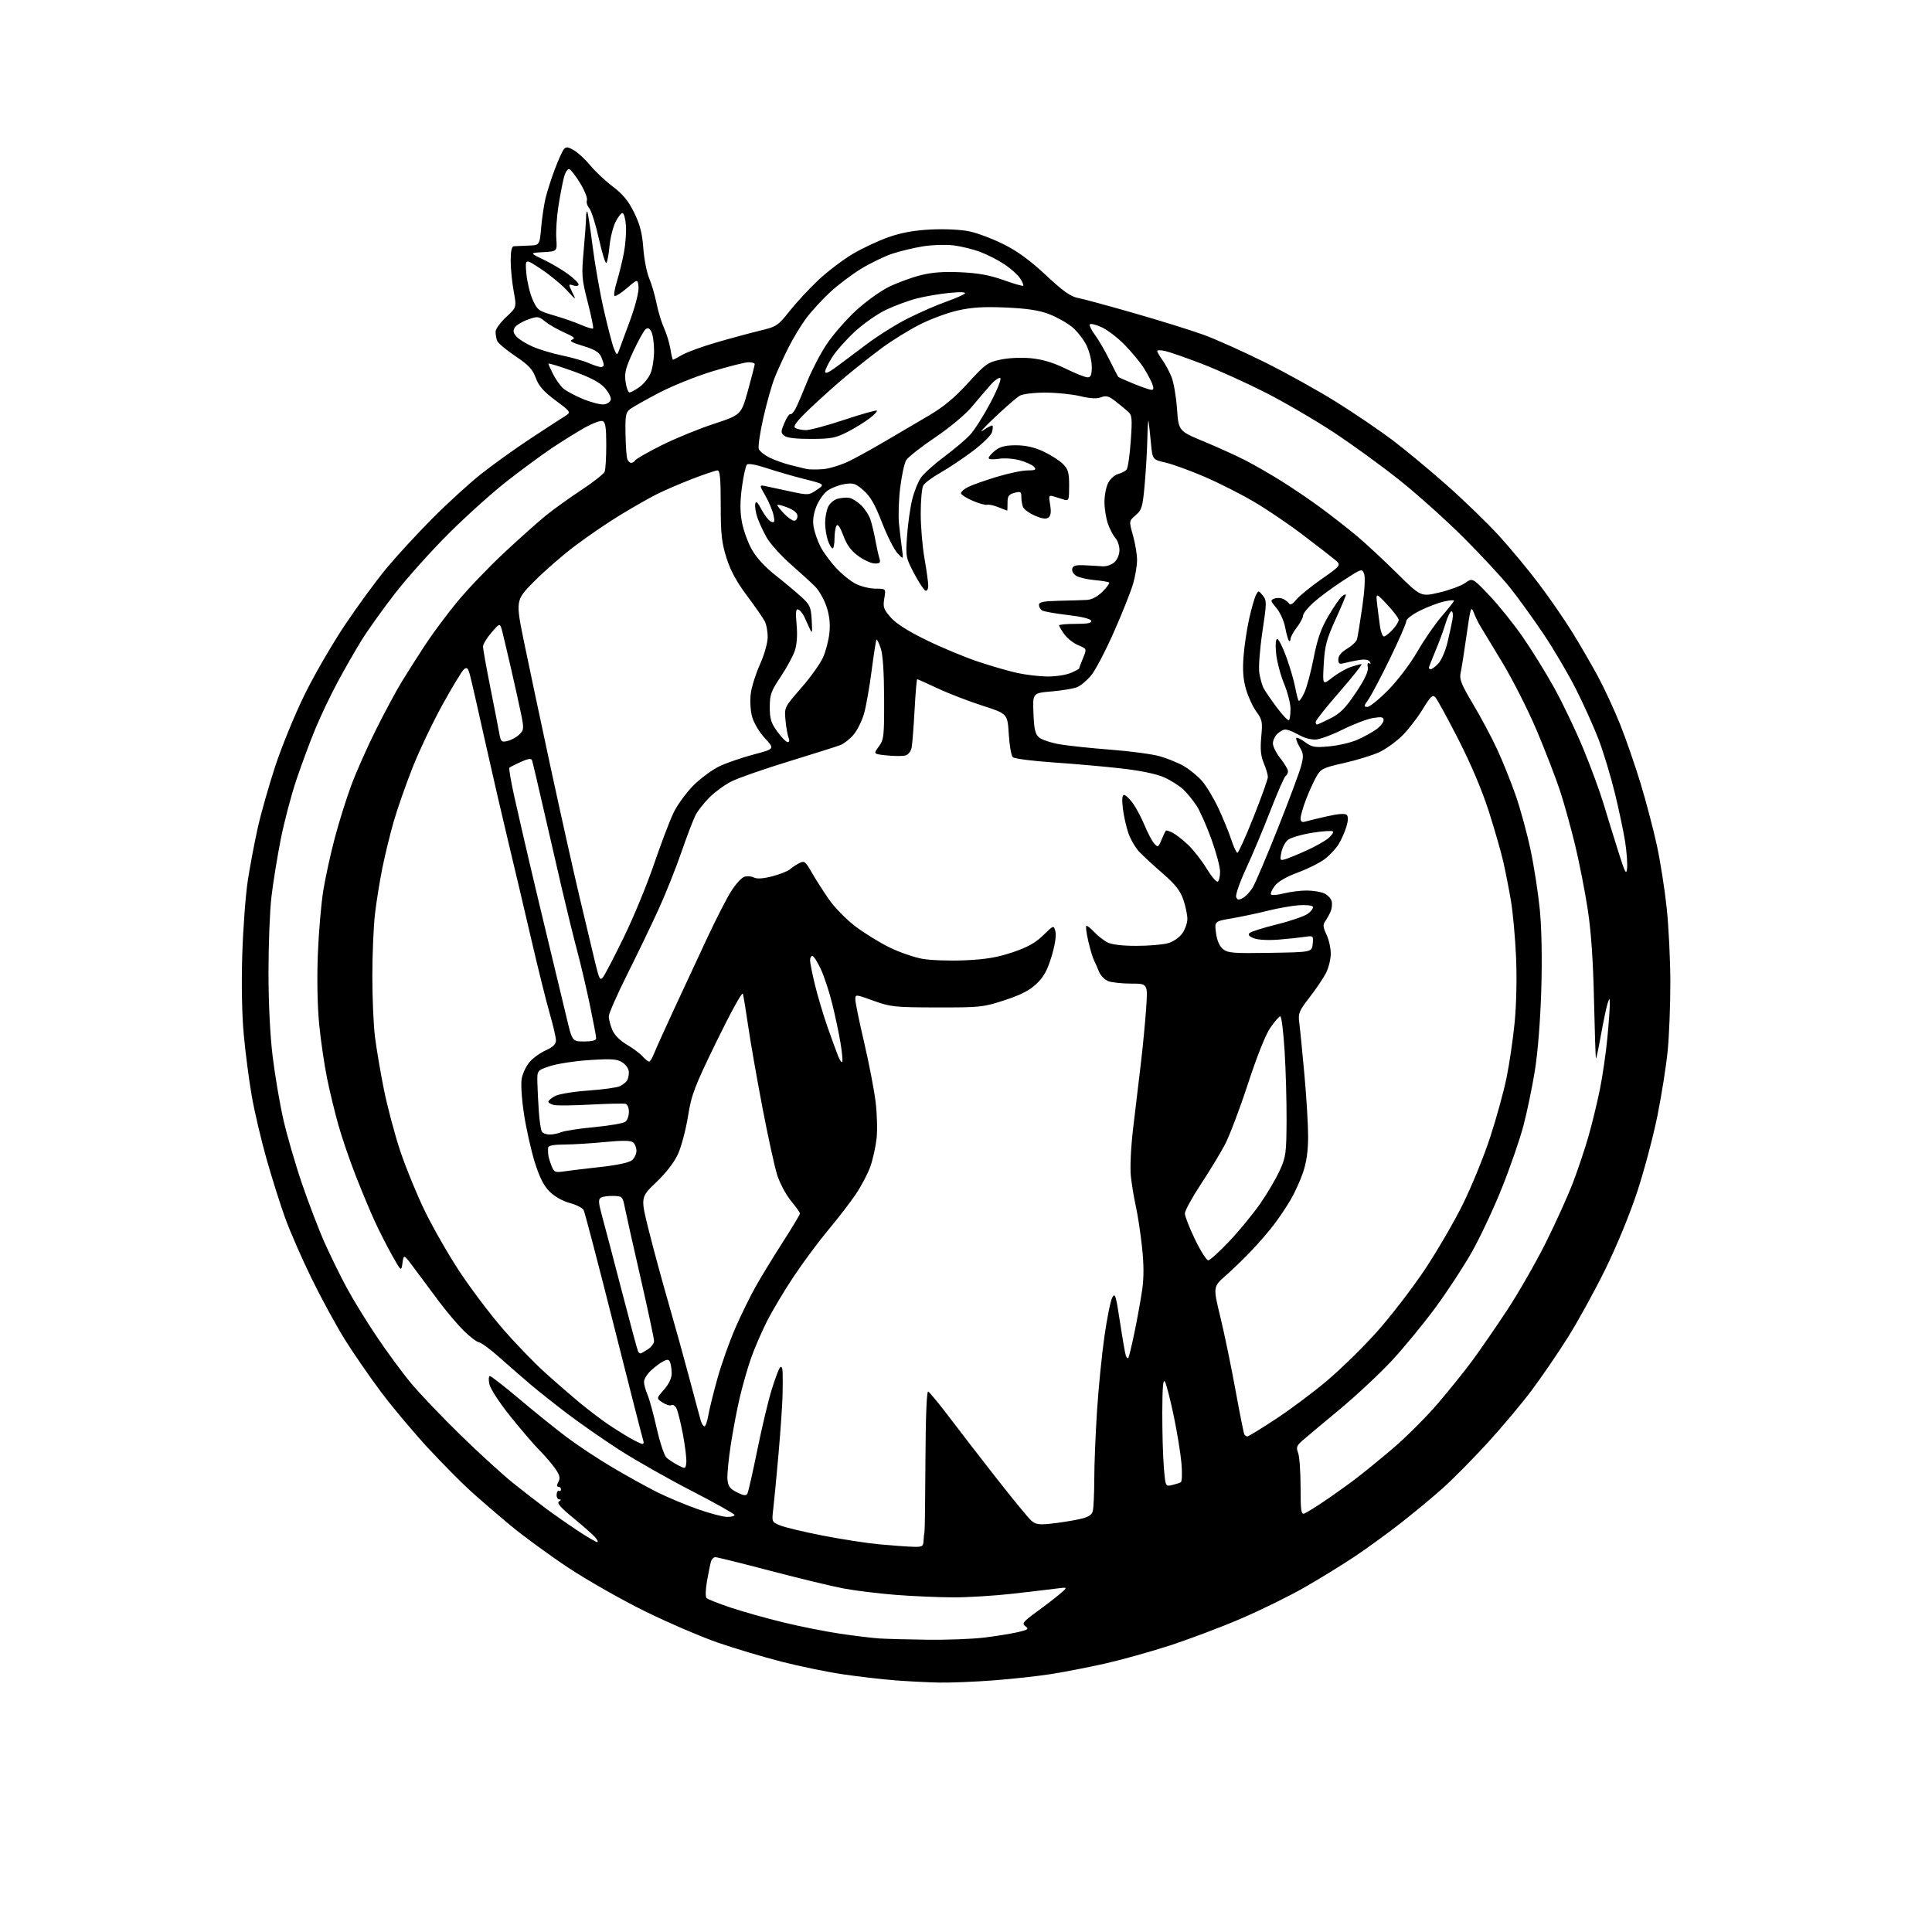 <?xml version="1.0" encoding="UTF-8" standalone="no"?>
<svg 
  version="1.1" 
  xmlns="http://www.w3.org/2000/svg" 
  xmlns:xlink="http://www.w3.org/1999/xlink" 
  xmlns:svg="http://www.w3.org/2000/svg"
  xmlns:rdf="http://www.w3.org/1999/02/22-rdf-syntax-ns#"
  xmlns:cc="http://creativecommons.org/ns#"
  xmlns:dc="http://purl.org/dc/elements/1.1/"
  viewBox="0 0 768 768"
  width="768"
  height="768"
>
<style>svg {background-color: white; }</style>"
<path stroke="none" fill="black" fill-rule="evenodd" d="M373.50,668.85C369.10,668.77 361.23,668.38 356.00,667.98C350.77,667.57 341.34,666.48 335.04,665.56C328.73,664.63 317.71,662.35 310.54,660.51C303.37,658.66 292.10,655.29 285.50,653.02C278.90,650.75 265.85,645.15 256.50,640.56C247.15,635.97 233.33,628.12 225.78,623.10C218.23,618.09 207.97,610.58 202.97,606.42C197.97,602.26 190.87,596.14 187.19,592.82C183.51,589.50 175.86,581.77 170.18,575.64C164.51,569.51 156.14,559.55 151.59,553.50C147.05,547.45 140.52,538.00 137.09,532.50C133.66,527.00 127.72,516.08 123.88,508.24C120.04,500.39 115.32,489.59 113.38,484.24C111.44,478.88 108.08,468.23 105.91,460.57C103.75,452.91 101.11,441.66 100.06,435.57C99.00,429.48 97.59,418.69 96.93,411.59C96.17,403.53 95.94,391.52 96.30,379.59C96.63,369.09 97.62,355.77 98.51,350.00C99.40,344.23 101.18,334.77 102.48,329.00C103.77,323.23 106.91,312.20 109.44,304.50C111.98,296.80 117.15,284.17 120.94,276.42C124.72,268.68 131.96,256.15 137.02,248.58C142.08,241.01 149.57,230.78 153.67,225.86C157.77,220.93 165.94,212.06 171.81,206.15C177.69,200.23 186.32,192.34 191.00,188.62C195.68,184.89 204.45,178.58 210.50,174.59C216.55,170.60 222.77,166.56 224.31,165.60C227.12,163.87 227.12,163.87 220.84,159.18C216.08,155.64 214.17,153.46 212.98,150.22C211.71,146.79 210.10,145.07 204.83,141.54C201.22,139.12 197.98,136.39 197.63,135.49C197.28,134.58 197.00,132.96 197.00,131.88C197.00,130.80 198.89,128.18 201.19,126.05C205.38,122.18 205.38,122.18 204.19,115.73C203.54,112.17 203.00,106.73 203.00,103.63C203.00,99.86 203.41,97.96 204.25,97.88C204.94,97.82 207.53,97.71 210.00,97.63C214.50,97.50 214.50,97.50 215.12,90.50C215.46,86.65 216.24,81.38 216.86,78.78C217.49,76.18 219.13,71.04 220.52,67.36C221.90,63.67 223.53,60.06 224.13,59.34C225.03,58.26 225.76,58.34 228.19,59.76C229.82,60.72 232.74,63.43 234.68,65.80C236.62,68.16 240.64,71.93 243.60,74.16C247.59,77.18 249.78,79.85 252.06,84.47C254.39,89.20 255.28,92.63 255.72,98.61C256.04,102.95 257.09,108.34 258.05,110.59C259.01,112.84 260.33,117.34 260.98,120.59C261.63,123.84 262.99,128.30 264.00,130.50C265.00,132.70 266.13,136.41 266.50,138.75C266.87,141.09 267.34,143.00 267.53,143.00C267.73,143.00 269.37,142.13 271.19,141.07C273.01,140.01 279.00,137.82 284.50,136.21C290.00,134.60 297.76,132.50 301.75,131.53C308.75,129.85 309.17,129.57 313.98,123.53C316.72,120.08 321.88,114.54 325.45,111.20C329.02,107.86 335.08,103.26 338.91,100.98C342.75,98.70 349.18,95.68 353.19,94.28C358.30,92.48 363.36,91.57 370.00,91.23C375.52,90.96 381.94,91.26 385.30,91.96C388.48,92.62 394.64,94.94 398.97,97.11C404.48,99.86 409.54,103.56 415.76,109.38C422.44,115.64 425.59,117.89 428.38,118.41C430.43,118.80 440.52,121.52 450.80,124.48C461.09,127.43 473.49,131.29 478.36,133.06C483.24,134.82 494.26,139.77 502.86,144.04C511.46,148.32 524.35,155.49 531.50,159.98C538.65,164.47 548.55,171.19 553.50,174.92C558.45,178.65 568.12,186.68 575.00,192.76C581.88,198.84 591.25,207.91 595.83,212.92C600.42,217.94 607.63,226.64 611.87,232.27C616.11,237.90 622.07,246.55 625.12,251.50C628.17,256.45 632.73,264.32 635.26,269.00C637.78,273.68 641.74,282.23 644.04,288.00C646.35,293.77 650.01,304.35 652.18,311.50C654.35,318.65 657.24,329.67 658.62,335.99C659.99,342.31 661.76,353.56 662.54,360.99C663.33,368.42 663.98,381.73 663.99,390.58C664.00,399.42 663.52,411.57 662.94,417.58C662.36,423.58 660.52,435.25 658.86,443.50C657.19,451.75 653.58,465.34 650.84,473.70C647.89,482.66 642.65,495.38 638.07,504.70C633.80,513.39 627.03,525.67 623.02,532.00C619.02,538.33 612.59,547.71 608.72,552.86C604.86,558.01 597.07,567.29 591.41,573.48C585.75,579.68 577.77,587.77 573.67,591.45C569.57,595.13 561.76,601.60 556.33,605.82C550.89,610.05 542.63,616.03 537.97,619.11C533.31,622.20 524.61,627.54 518.64,630.97C512.66,634.41 501.19,640.05 493.14,643.50C485.09,646.95 472.18,651.81 464.45,654.29C456.72,656.78 445.25,659.96 438.95,661.37C432.65,662.78 423.23,664.61 418.00,665.44C412.77,666.27 402.43,667.41 395.00,667.97C387.57,668.54 377.90,668.93 373.50,668.85zM368.53,651.82C376.24,651.92 386.37,651.54 391.03,650.99C395.69,650.43 401.71,649.47 404.42,648.85C408.70,647.87 409.12,647.56 407.63,646.47C406.12,645.36 406.62,644.72 412.21,640.63C415.67,638.11 419.85,634.88 421.50,633.47C424.50,630.89 424.50,630.89 420.00,631.47C417.52,631.79 409.65,632.72 402.51,633.53C395.36,634.34 384.78,634.99 379.01,634.98C373.23,634.96 362.96,634.52 356.18,634.00C349.41,633.47 340.08,632.33 335.45,631.46C330.83,630.60 317.72,627.44 306.33,624.44C294.94,621.45 285.06,619.00 284.38,619.00C283.69,619.00 282.90,619.79 282.62,620.75C282.34,621.71 281.64,625.18 281.05,628.45C280.46,631.80 280.37,634.77 280.86,635.26C281.34,635.74 285.69,637.45 290.54,639.07C295.39,640.69 304.79,643.33 311.43,644.94C318.07,646.56 328.23,648.57 334.00,649.43C339.77,650.28 346.75,651.13 349.50,651.31C352.25,651.49 360.81,651.72 368.53,651.82zM362.75,614.86C366.62,614.99 367.01,614.78 367.12,612.50C367.19,611.12 367.36,609.55 367.50,609.00C367.64,608.45 367.81,595.59 367.88,580.42C367.95,563.51 368.37,552.96 368.95,553.17C369.47,553.35 373.18,557.84 377.20,563.15C381.21,568.46 389.73,579.48 396.13,587.65C402.52,595.82 408.71,603.35 409.87,604.39C411.62,605.97 412.94,606.19 417.75,605.68C420.93,605.35 425.84,604.58 428.66,603.98C432.60,603.13 433.94,602.37 434.39,600.69C434.71,599.48 434.98,593.79 434.99,588.03C434.99,582.27 435.48,570.12 436.07,561.03C436.65,551.94 437.98,538.55 439.02,531.28C440.05,524.01 441.46,517.04 442.14,515.78C443.25,513.76 443.59,514.85 445.21,525.50C446.21,532.10 447.26,538.13 447.54,538.89C447.82,539.66 448.25,540.08 448.51,539.82C448.76,539.57 449.89,534.89 451.02,529.43C452.15,523.97 453.51,516.37 454.06,512.54C454.74,507.76 454.71,502.43 453.95,495.54C453.35,490.02 452.25,482.80 451.51,479.50C450.77,476.20 449.88,470.80 449.53,467.50C449.16,464.03 449.55,456.02 450.44,448.50C451.30,441.35 452.65,429.98 453.45,423.23C454.26,416.48 455.22,406.47 455.60,400.98C456.29,391.00 456.29,391.00 449.71,391.00C446.09,391.00 441.97,390.56 440.55,390.02C439.14,389.48 437.48,387.79 436.88,386.27C436.28,384.75 435.38,382.71 434.88,381.74C434.38,380.78 433.34,377.29 432.58,373.99C431.81,370.70 431.51,368.00 431.91,368.00C432.32,368.00 433.74,369.17 435.08,370.60C436.41,372.02 438.72,373.82 440.20,374.60C441.92,375.49 446.08,376.00 451.70,375.99C456.54,375.99 462.17,375.53 464.21,374.96C466.35,374.36 468.77,372.72 469.96,371.06C471.08,369.48 472.00,366.88 472.00,365.27C472.00,363.67 471.28,360.24 470.40,357.65C469.17,354.05 467.24,351.60 462.20,347.22C458.58,344.08 454.36,340.18 452.83,338.56C451.31,336.94 449.36,333.57 448.51,331.08C447.66,328.58 446.68,324.16 446.34,321.27C445.93,317.76 446.09,316.00 446.81,316.00C447.41,316.00 448.97,317.46 450.29,319.25C451.60,321.04 453.70,324.98 454.95,328.00C456.20,331.02 457.93,334.30 458.79,335.28C460.27,336.95 460.44,336.87 461.72,333.82C462.46,332.05 463.24,330.42 463.45,330.21C463.66,330.01 464.88,330.38 466.16,331.04C467.45,331.70 470.22,333.87 472.32,335.87C474.42,337.87 477.71,342.09 479.65,345.26C481.58,348.43 483.57,350.76 484.08,350.45C484.59,350.14 485.00,348.36 485.00,346.49C485.00,344.63 483.46,338.85 481.58,333.66C479.71,328.47 477.06,322.49 475.70,320.36C474.34,318.24 471.94,315.29 470.36,313.80C468.79,312.32 465.33,310.15 462.68,308.97C459.66,307.64 453.29,306.32 445.68,305.46C438.98,304.70 426.79,303.63 418.58,303.07C410.37,302.51 403.17,301.58 402.58,300.98C401.99,300.39 401.27,296.27 401.00,291.81C400.50,283.72 400.50,283.72 390.50,280.50C385.00,278.73 377.01,275.65 372.75,273.64C368.48,271.64 364.82,270.00 364.61,270.00C364.39,270.00 363.92,275.51 363.56,282.25C363.19,288.99 362.67,295.69 362.39,297.15C362.10,298.69 361.05,300.02 359.88,300.32C358.78,300.61 355.46,300.59 352.51,300.29C347.14,299.73 347.14,299.73 349.32,296.78C351.35,294.03 351.50,292.75 351.45,277.67C351.42,267.12 350.95,260.17 350.10,257.68C349.39,255.58 348.63,254.04 348.42,254.25C348.21,254.46 347.34,260.00 346.49,266.57C345.64,273.13 344.28,280.83 343.47,283.68C342.65,286.53 340.79,290.29 339.33,292.02C337.87,293.75 335.51,295.62 334.09,296.17C332.66,296.72 323.41,299.65 313.53,302.68C303.65,305.71 293.40,309.28 290.75,310.63C288.10,311.97 284.17,314.83 282.02,316.98C279.87,319.13 277.38,322.30 276.49,324.02C275.60,325.74 273.08,332.35 270.88,338.72C268.69,345.08 264.61,355.29 261.82,361.40C259.04,367.50 253.43,379.13 249.38,387.24C245.32,395.34 242.00,402.90 242.00,404.02C242.00,405.14 242.62,407.55 243.38,409.37C244.24,411.42 246.41,413.63 249.13,415.23C251.54,416.64 254.36,418.74 255.41,419.90C256.45,421.05 257.64,422.00 258.03,422.00C258.43,422.00 259.33,420.54 260.02,418.75C260.72,416.96 264.32,408.98 268.02,401.00C271.73,393.02 277.60,380.43 281.06,373.00C284.52,365.57 288.82,357.18 290.61,354.34C292.40,351.50 294.78,348.89 295.89,348.53C297.01,348.18 298.73,348.31 299.71,348.83C300.89,349.44 303.36,349.28 306.96,348.35C309.96,347.57 313.11,346.33 313.96,345.60C314.81,344.86 316.49,343.74 317.70,343.12C319.71,342.08 320.14,342.39 322.63,346.74C324.13,349.36 327.19,354.16 329.43,357.40C331.68,360.67 336.39,365.49 339.97,368.21C343.53,370.90 349.61,374.66 353.47,376.56C357.34,378.46 363.20,380.51 366.50,381.12C369.83,381.73 377.40,382.01 383.50,381.74C391.84,381.37 396.44,380.60 402.50,378.56C408.45,376.56 411.58,374.83 414.69,371.79C418.89,367.70 418.89,367.70 419.55,370.33C419.95,371.94 419.36,375.77 418.00,380.23C416.33,385.74 414.88,388.37 412.02,391.09C409.30,393.69 405.79,395.49 399.37,397.59C390.88,400.37 389.72,400.50 372.50,400.47C355.65,400.44 354.04,400.27 347.25,397.82C340.00,395.20 340.00,395.20 340.01,397.35C340.02,398.53 341.58,406.16 343.49,414.29C345.39,422.43 347.44,433.00 348.04,437.79C348.64,442.58 348.83,449.20 348.46,452.50C348.09,455.80 346.99,460.81 346.01,463.63C345.03,466.46 342.37,471.51 340.09,474.86C337.82,478.21 333.01,484.45 329.41,488.73C325.82,493.00 319.72,501.18 315.87,506.90C312.02,512.62 307.04,520.94 304.80,525.40C302.55,529.85 299.65,536.63 298.35,540.47C297.04,544.30 295.12,551.05 294.08,555.47C293.03,559.88 291.43,568.30 290.52,574.16C289.61,580.02 289.00,586.32 289.18,588.16C289.44,590.83 290.20,591.85 292.97,593.23C295.62,594.56 296.60,594.67 297.11,593.73C297.47,593.05 299.23,585.30 301.02,576.50C302.80,567.70 305.37,556.90 306.73,552.50C308.08,548.10 309.60,544.07 310.10,543.55C310.65,542.97 311.04,543.76 311.11,545.55C311.18,547.17 311.16,551.42 311.07,555.00C310.98,558.58 310.26,568.92 309.47,578.00C308.67,587.08 307.74,596.86 307.39,599.75C306.77,604.99 306.78,605.01 310.13,606.39C311.99,607.15 319.57,608.96 327.00,610.41C334.43,611.87 344.55,613.43 349.50,613.89C354.45,614.35 360.41,614.79 362.75,614.86zM237.39,613.00C237.90,613.00 237.47,612.08 236.45,610.95C235.43,609.82 231.51,606.37 227.74,603.29C222.83,599.27 221.26,597.45 222.20,596.86C223.10,596.28 223.14,596.03 222.31,596.02C221.66,596.01 221.19,595.13 221.27,594.07C221.35,593.01 221.77,592.36 222.21,592.63C222.64,592.90 223.00,592.64 223.00,592.06C223.00,591.48 222.53,591.00 221.96,591.00C221.25,591.00 221.26,590.39 221.97,589.05C222.79,587.53 222.52,586.40 220.71,583.80C219.45,581.99 216.60,578.67 214.39,576.43C212.17,574.20 206.96,568.12 202.80,562.93C198.58,557.67 194.93,552.06 194.54,550.25C194.15,548.46 194.25,547.00 194.74,547.00C195.23,547.00 200.57,551.16 206.60,556.25C212.63,561.34 221.04,568.11 225.28,571.30C229.52,574.49 237.59,579.84 243.22,583.18C248.85,586.52 256.84,590.95 260.97,593.03C265.11,595.10 272.47,598.20 277.33,599.90C282.19,601.61 287.47,603.00 289.08,603.00C290.69,603.00 292.00,602.65 292.00,602.22C292.00,601.80 284.24,597.44 274.75,592.55C265.26,587.66 252.32,580.31 246.00,576.22C239.68,572.13 230.45,565.70 225.50,561.94C220.55,558.18 213.95,552.94 210.83,550.30C207.72,547.66 202.23,542.88 198.63,539.67C195.03,536.46 191.33,533.73 190.41,533.59C189.48,533.45 186.73,531.35 184.29,528.92C181.85,526.49 177.50,521.35 174.61,517.50C171.72,513.65 167.37,507.80 164.93,504.50C160.50,498.50 160.50,498.50 160.00,502.00C159.50,505.50 159.50,505.50 155.85,499.00C153.84,495.43 150.75,489.35 148.98,485.50C147.21,481.65 143.83,473.55 141.46,467.50C139.09,461.45 136.00,452.45 134.59,447.50C133.18,442.55 131.13,434.10 130.03,428.72C128.93,423.34 127.51,413.66 126.88,407.22C126.19,400.18 125.97,389.11 126.34,379.50C126.68,370.70 127.66,359.23 128.51,354.00C129.36,348.77 131.43,339.32 133.11,333.00C134.78,326.68 137.75,317.23 139.70,312.00C141.65,306.77 146.05,296.86 149.50,289.97C152.94,283.08 157.54,274.53 159.72,270.97C161.91,267.41 166.04,260.90 168.92,256.50C171.79,252.10 177.52,244.38 181.66,239.35C185.79,234.32 194.20,225.52 200.34,219.79C206.48,214.06 214.00,207.35 217.05,204.88C220.10,202.41 226.46,197.85 231.17,194.74C235.89,191.64 240.03,188.36 240.37,187.47C240.72,186.57 241.00,181.81 241.00,176.89C241.00,169.95 240.67,167.81 239.54,167.38C238.73,167.07 235.47,168.29 232.29,170.09C229.10,171.89 223.35,175.47 219.50,178.04C215.65,180.62 207.78,186.40 202.00,190.89C196.22,195.37 185.73,204.77 178.68,211.77C171.63,218.77 161.85,229.68 156.95,236.00C152.05,242.32 146.01,250.79 143.54,254.82C141.06,258.85 136.81,266.27 134.11,271.32C131.40,276.37 127.50,284.55 125.44,289.50C123.39,294.45 119.99,303.57 117.89,309.77C115.79,315.97 112.95,326.77 111.57,333.77C110.20,340.77 108.54,351.00 107.90,356.50C107.25,362.00 106.73,375.50 106.73,386.50C106.73,398.86 107.36,411.62 108.38,419.92C109.28,427.30 111.16,438.45 112.57,444.71C113.97,450.96 117.32,462.53 120.01,470.42C122.70,478.31 126.79,488.98 129.10,494.13C131.41,499.29 135.33,507.28 137.82,511.89C140.30,516.51 145.69,525.28 149.80,531.39C153.90,537.50 160.08,545.88 163.53,550.00C166.98,554.12 175.80,563.37 183.15,570.54C190.49,577.71 199.88,586.27 204.00,589.56C208.12,592.85 213.97,597.38 217.00,599.64C220.03,601.89 225.65,605.82 229.49,608.37C233.33,610.92 236.89,613.00 237.39,613.00zM518.52,601.63C519.36,601.31 522.84,599.16 526.27,596.85C529.70,594.54 535.20,590.62 538.50,588.14C541.80,585.65 548.70,580.03 553.82,575.66C558.95,571.28 566.86,563.38 571.40,558.10C575.93,552.82 582.13,545.12 585.18,541.00C588.22,536.88 594.42,527.88 598.97,521.00C603.51,514.12 610.49,501.98 614.47,494.00C618.45,486.02 623.33,475.23 625.32,470.00C627.31,464.77 630.08,456.49 631.48,451.59C632.88,446.69 634.90,438.37 635.97,433.09C637.05,427.82 638.39,418.55 638.96,412.50C639.53,406.45 639.96,400.38 639.92,399.00C639.84,396.50 639.84,396.50 639.01,399.00C638.56,400.38 637.40,405.89 636.43,411.26C635.47,416.63 634.56,420.90 634.42,420.75C634.27,420.60 633.92,410.14 633.64,397.49C633.30,381.89 632.50,370.32 631.15,361.50C630.05,354.35 627.80,342.88 626.15,336.00C624.49,329.12 621.78,319.36 620.12,314.30C618.45,309.25 614.32,298.53 610.92,290.48C607.53,282.44 601.31,270.15 597.09,263.18C592.88,256.20 588.88,249.60 588.22,248.50C587.55,247.40 586.48,245.15 585.84,243.50C584.77,240.75 584.54,241.49 582.98,252.50C582.05,259.10 580.99,265.85 580.62,267.50C580.07,270.00 580.90,272.09 585.62,280.00C588.74,285.23 593.05,293.32 595.21,298.00C597.37,302.68 600.67,310.88 602.53,316.23C604.39,321.57 607.04,331.30 608.42,337.84C609.81,344.37 611.46,355.07 612.10,361.61C612.83,369.01 613.05,381.06 612.68,393.50C612.31,405.70 611.32,418.23 610.13,425.63C609.05,432.31 606.99,442.21 605.55,447.63C604.11,453.06 600.25,464.19 596.98,472.36C593.70,480.54 588.30,492.03 584.97,497.90C581.63,503.77 575.10,513.72 570.45,520.01C565.79,526.30 558.15,535.60 553.46,540.68C548.77,545.76 539.44,554.49 532.72,560.09C526.00,565.68 519.27,571.32 517.77,572.62C515.43,574.64 515.18,575.35 516.02,577.55C516.56,578.97 517.00,585.10 517.00,591.17C517.00,600.64 517.22,602.13 518.52,601.63zM465.90,590.34C467.33,590.00 468.90,589.50 469.38,589.22C469.87,588.94 469.99,585.52 469.64,581.61C469.30,577.70 467.91,569.21 466.56,562.74C465.20,556.28 463.63,550.20 463.08,549.24C462.35,548.00 462.05,551.57 462.03,561.60C462.01,569.35 462.29,579.13 462.65,583.33C463.29,590.93 463.30,590.96 465.90,590.34zM272.81,581.52C272.99,580.16 272.39,575.12 271.50,570.33C270.60,565.53 269.42,560.79 268.88,559.78C268.34,558.77 267.45,558.22 266.91,558.56C266.36,558.90 264.78,558.43 263.40,557.53C260.89,555.88 260.89,555.88 263.95,552.41C265.84,550.25 267.00,547.84 267.00,546.05C267.00,544.46 266.73,542.46 266.40,541.60C265.92,540.35 265.37,540.26 263.65,541.14C262.47,541.75 260.26,543.40 258.75,544.81C257.24,546.22 256.00,548.23 256.00,549.29C256.00,550.34 256.62,552.62 257.37,554.35C258.12,556.08 259.78,562.12 261.05,567.76C262.32,573.40 264.07,578.66 264.94,579.44C265.80,580.22 267.85,581.57 269.50,582.43C272.43,583.96 272.51,583.93 272.81,581.52zM255.36,573.99C255.83,573.99 256.00,573.44 255.73,572.75C255.47,572.06 250.21,551.48 244.04,527.02C237.87,502.55 232.45,481.85 232.00,481.00C231.55,480.15 229.05,478.89 226.46,478.20C223.65,477.45 220.41,475.61 218.47,473.67C216.13,471.33 214.45,467.99 212.56,461.95C211.12,457.30 209.20,448.76 208.31,442.97C207.39,436.95 206.99,430.87 207.39,428.75C207.77,426.72 209.16,423.78 210.48,422.21C211.80,420.64 214.70,418.54 216.94,417.53C219.85,416.21 221.00,415.09 221.00,413.55C221.00,412.38 219.86,407.49 218.47,402.70C217.09,397.91 213.72,384.34 210.99,372.53C208.25,360.73 204.20,343.52 201.97,334.29C199.74,325.05 195.66,307.38 192.91,295.00C190.16,282.62 187.46,270.78 186.90,268.68C186.05,265.49 185.64,265.05 184.43,266.06C183.64,266.72 179.78,273.08 175.86,280.19C171.94,287.30 166.57,298.60 163.93,305.31C161.29,312.01 157.96,321.51 156.55,326.41C155.13,331.31 153.10,339.63 152.02,344.91C150.95,350.18 149.61,358.55 149.04,363.50C148.48,368.45 148.01,379.49 148.01,388.03C148.00,396.57 148.47,407.37 149.04,412.03C149.62,416.69 151.21,426.12 152.59,433.00C153.97,439.88 156.89,450.90 159.09,457.50C161.29,464.10 165.72,474.90 168.93,481.50C172.14,488.10 178.37,498.95 182.77,505.60C187.17,512.26 194.82,522.39 199.76,528.10C204.70,533.82 212.29,541.69 216.62,545.59C220.95,549.50 227.20,554.92 230.50,557.65C233.80,560.37 238.67,564.09 241.33,565.91C243.99,567.72 248.04,570.28 250.33,571.59C252.62,572.90 254.89,573.98 255.36,573.99zM495.86,571.00C496.27,571.00 501.31,567.92 507.05,564.15C512.80,560.38 521.98,553.52 527.46,548.90C532.94,544.28 541.86,535.55 547.27,529.50C552.69,523.45 561.19,512.42 566.17,505.00C571.14,497.57 578.09,485.65 581.60,478.50C585.11,471.35 589.97,459.43 592.39,452.00C594.82,444.57 597.73,434.00 598.86,428.50C599.99,423.00 601.45,413.10 602.09,406.50C602.79,399.41 603.02,388.78 602.66,380.50C602.32,372.80 601.40,362.68 600.61,358.00C599.81,353.32 598.45,346.35 597.57,342.50C596.69,338.65 594.10,329.65 591.82,322.50C589.20,314.30 584.75,303.78 579.76,294.00C575.41,285.48 571.27,277.90 570.55,277.16C569.48,276.05 568.62,276.87 565.56,281.90C563.54,285.23 559.90,289.94 557.50,292.35C555.09,294.75 550.98,297.73 548.38,298.95C545.77,300.18 539.48,302.13 534.40,303.28C525.70,305.25 525.04,305.59 523.16,308.94C522.07,310.90 520.23,314.98 519.08,318.00C517.94,321.02 517.00,324.32 517.00,325.32C517.00,326.58 517.53,326.98 518.75,326.61C519.71,326.33 523.62,325.39 527.42,324.52C532.01,323.48 534.68,323.28 535.34,323.94C536.00,324.60 535.95,326.21 535.18,328.72C534.55,330.80 533.16,333.91 532.10,335.63C531.04,337.36 528.57,339.99 526.61,341.49C524.65,342.98 519.82,345.40 515.88,346.85C511.24,348.57 507.99,350.46 506.67,352.23C505.55,353.74 504.92,355.26 505.28,355.61C505.63,355.97 507.94,355.75 510.40,355.13C512.87,354.51 516.92,354.00 519.40,354.00C521.88,354.00 525.01,354.50 526.37,355.12C527.72,355.74 529.06,357.14 529.35,358.23C529.64,359.32 529.45,361.18 528.94,362.36C528.42,363.54 527.46,365.26 526.79,366.20C525.82,367.56 525.92,368.60 527.29,371.48C528.23,373.45 529.00,376.87 529.00,379.07C529.00,381.28 528.15,384.75 527.10,386.79C526.06,388.83 523.12,393.18 520.57,396.46C516.39,401.85 515.99,402.81 516.47,406.46C516.77,408.68 517.68,417.90 518.50,426.94C519.33,435.98 520.00,447.13 520.00,451.72C520.00,457.40 519.37,461.95 518.01,465.97C516.92,469.22 514.65,474.21 512.97,477.05C511.29,479.90 508.34,484.30 506.40,486.83C504.47,489.36 500.54,493.92 497.67,496.96C494.79,500.01 490.13,504.52 487.32,507.00C482.19,511.50 482.19,511.50 485.10,523.50C486.70,530.10 489.41,543.15 491.11,552.50C492.81,561.85 494.41,569.84 494.66,570.25C494.91,570.66 495.45,571.00 495.86,571.00zM280.03,567.00C280.47,567.00 281.14,565.09 281.54,562.75C281.93,560.41 283.57,553.77 285.18,548.00C286.80,542.23 289.99,533.23 292.27,528.00C294.55,522.77 298.18,515.35 300.35,511.50C302.51,507.65 307.37,499.69 311.14,493.81C314.91,487.93 318.00,482.80 318.00,482.41C318.00,482.02 316.37,479.71 314.37,477.28C312.38,474.84 309.91,470.17 308.89,466.90C307.87,463.63 305.25,451.63 303.07,440.23C300.89,428.83 298.35,414.32 297.43,408.00C296.51,401.68 295.55,395.82 295.29,395.00C295.03,394.18 290.37,402.64 284.93,413.80C275.99,432.14 274.89,435.05 273.48,443.80C272.62,449.14 270.83,455.87 269.50,458.78C268.00,462.05 264.72,466.31 260.84,469.99C254.60,475.94 254.60,475.94 257.93,489.22C259.76,496.52 263.28,509.48 265.74,518.00C268.21,526.52 271.95,540.02 274.07,548.00C276.18,555.98 278.21,563.51 278.57,564.75C278.94,565.99 279.59,567.00 280.03,567.00zM254.59,538.00C254.86,538.00 256.18,537.27 257.54,536.38C258.89,535.50 260.00,534.00 260.00,533.06C260.00,532.12 257.58,520.81 254.63,507.93C251.68,495.04 248.86,482.48 248.38,480.00C247.52,475.67 247.35,475.50 243.82,475.40C241.80,475.34 239.56,475.65 238.85,476.10C237.80,476.74 237.88,478.11 239.28,483.20C240.24,486.66 243.76,500.07 247.12,513.00C250.47,525.92 253.41,536.84 253.66,537.25C253.91,537.66 254.33,538.00 254.59,538.00zM480.28,501.00C480.95,501.01 484.76,497.56 488.74,493.34C492.72,489.13 498.25,482.38 501.03,478.36C503.82,474.33 507.28,468.44 508.72,465.27C511.15,459.95 511.36,458.41 511.43,445.50C511.47,437.80 511.12,425.31 510.65,417.75C510.18,410.19 509.41,404.00 508.95,404.00C508.48,404.00 506.70,406.03 505.00,408.51C503.08,411.29 499.66,419.86 496.05,430.92C492.84,440.76 488.70,451.65 486.86,455.12C485.01,458.59 480.69,465.70 477.25,470.91C473.81,476.13 471.00,481.29 471.00,482.38C471.00,483.46 472.81,488.10 475.03,492.68C477.24,497.25 479.61,501.00 480.28,501.00zM224.42,465.62C226.66,465.29 233.22,464.49 239.00,463.86C245.43,463.15 250.18,462.12 251.25,461.20C252.21,460.37 253.00,458.69 253.00,457.47C253.00,456.25 252.40,454.74 251.66,454.13C250.70,453.34 247.51,453.29 240.41,453.98C234.96,454.51 227.69,454.96 224.25,454.97C220.00,454.99 217.96,455.40 217.88,456.25C217.82,456.94 217.84,458.18 217.93,459.00C218.02,459.82 218.59,461.79 219.21,463.36C220.26,466.02 220.62,466.18 224.42,465.62zM218.51,451.00C219.83,451.00 221.94,450.56 223.20,450.03C224.47,449.50 230.40,448.60 236.39,448.04C242.39,447.47 247.90,446.50 248.64,445.88C249.39,445.26 250.00,443.51 250.00,441.98C250.00,440.46 249.44,439.03 248.75,438.81C248.06,438.59 241.88,438.71 235.00,439.08C228.12,439.46 221.49,439.54 220.25,439.27C219.01,439.00 218.00,438.39 218.00,437.92C218.00,437.44 219.24,436.42 220.75,435.64C222.26,434.87 228.22,433.90 234.00,433.50C239.78,433.10 245.40,432.31 246.50,431.74C247.60,431.17 248.83,430.21 249.23,429.60C249.64,429.00 249.98,427.50 249.98,426.27C249.99,424.98 248.93,423.35 247.46,422.38C245.30,420.97 243.30,420.82 234.37,421.39C228.57,421.77 221.50,422.85 218.66,423.79C213.50,425.50 213.50,425.50 213.62,430.50C213.69,433.25 213.95,438.46 214.21,442.09C214.47,445.71 215.00,449.19 215.40,449.84C215.79,450.48 217.20,451.00 218.51,451.00zM334.83,422.01C335.03,421.41 334.68,417.90 334.05,414.21C333.43,410.52 331.98,403.68 330.82,399.00C329.67,394.32 327.63,388.14 326.29,385.25C324.95,382.36 323.44,380.00 322.93,380.00C322.42,380.00 322.00,380.79 322.01,381.75C322.01,382.71 322.89,387.10 323.96,391.50C325.03,395.90 327.24,403.32 328.87,408.00C330.51,412.68 332.43,417.98 333.16,419.79C333.88,421.60 334.63,422.60 334.83,422.01zM232.23,414.00C235.38,414.00 237.00,413.58 236.99,412.75C236.99,412.06 235.88,406.17 234.52,399.66C233.17,393.16 230.90,383.48 229.48,378.16C228.07,372.85 225.33,361.75 223.41,353.50C221.49,345.25 218.12,330.62 215.92,321.00C213.72,311.38 211.74,302.95 211.51,302.28C211.19,301.37 210.04,301.53 207.03,302.87C204.80,303.87 202.76,304.91 202.49,305.18C202.22,305.45 203.09,310.58 204.43,316.59C205.77,322.59 208.45,334.25 210.38,342.50C212.31,350.75 215.90,365.82 218.37,376.00C220.83,386.18 223.89,398.89 225.16,404.25C227.47,414.00 227.47,414.00 232.23,414.00zM239.80,388.32C240.56,387.32 244.25,380.20 248.01,372.50C251.77,364.80 257.12,351.86 259.89,343.75C262.67,335.64 266.16,326.41 267.66,323.25C269.15,320.09 272.75,315.12 275.65,312.22C278.55,309.32 283.29,305.85 286.18,304.51C289.07,303.17 295.16,301.09 299.71,299.89C307.98,297.70 307.98,297.70 304.05,293.44C301.80,291.00 299.63,287.34 298.96,284.87C298.30,282.40 298.08,278.45 298.45,275.64C298.81,272.93 300.45,267.76 302.09,264.13C303.74,260.50 305.12,255.70 305.16,253.44C305.21,251.18 304.68,248.24 303.98,246.92C303.28,245.59 300.08,240.99 296.87,236.71C292.77,231.23 290.36,226.78 288.77,221.71C286.87,215.68 286.50,212.25 286.50,200.75C286.50,190.20 286.20,187.00 285.21,187.00C284.50,187.00 279.97,188.53 275.14,190.39C270.31,192.26 263.92,195.02 260.93,196.53C257.94,198.04 251.45,201.74 246.51,204.75C241.56,207.76 233.46,213.29 228.51,217.04C223.55,220.78 216.22,227.17 212.21,231.24C204.92,238.63 204.92,238.63 208.39,255.57C210.31,264.88 215.02,287.12 218.87,305.00C222.72,322.88 227.89,346.05 230.36,356.50C232.83,366.95 235.65,378.79 236.63,382.82C238.24,389.42 238.56,389.96 239.80,388.32zM504.89,378.77C521.50,378.50 521.50,378.50 521.82,375.19C522.13,371.96 522.06,371.90 518.82,372.40C516.99,372.68 512.32,373.17 508.43,373.50C504.27,373.84 500.19,373.64 498.52,373.01C496.60,372.28 496.00,371.60 496.69,370.91C497.24,370.36 502.15,368.80 507.60,367.45C513.04,366.11 518.58,364.20 519.91,363.21C521.23,362.23 522.13,360.99 521.91,360.46C521.68,359.93 519.25,359.65 516.50,359.83C513.75,360.01 508.12,361.00 504.00,362.02C499.88,363.05 493.41,364.42 489.63,365.07C482.76,366.25 482.76,366.25 483.38,370.87C483.77,373.84 484.76,376.14 486.14,377.27C488.03,378.84 490.21,379.02 504.89,378.77zM494.04,356.98C495.18,356.37 496.94,354.51 497.95,352.84C498.97,351.17 503.43,340.68 507.87,329.52C512.31,318.37 516.50,307.16 517.18,304.61C518.27,300.53 518.20,299.62 516.61,296.92C515.62,295.24 515.04,293.63 515.32,293.34C515.61,293.06 517.20,293.83 518.87,295.06C521.54,297.03 522.67,297.23 528.47,296.68C532.09,296.35 537.09,295.17 539.57,294.07C542.06,292.97 545.42,291.13 547.04,289.97C548.67,288.81 550.00,287.16 550.00,286.30C550.00,285.03 549.23,284.87 545.84,285.41C543.56,285.77 538.08,287.86 533.68,290.04C529.28,292.22 524.40,294.00 522.83,294.00C521.26,294.00 518.97,293.48 517.74,292.84C516.51,292.21 514.72,291.31 513.76,290.84C512.81,290.38 511.49,290.00 510.84,290.00C510.19,290.00 508.83,290.74 507.83,291.65C506.82,292.57 506.00,294.30 506.00,295.52C506.00,296.73 507.35,299.42 509.00,301.50C510.65,303.58 512.00,305.86 512.00,306.58C512.00,307.30 511.58,308.14 511.06,308.46C510.55,308.78 507.82,314.99 505.00,322.27C502.18,329.55 497.83,339.90 495.34,345.27C492.84,350.65 491.07,355.73 491.39,356.57C491.85,357.77 492.40,357.86 494.04,356.98zM646.79,345.19C646.98,343.37 646.64,338.65 646.03,334.69C645.42,330.74 643.57,321.97 641.92,315.21C640.26,308.46 637.40,298.99 635.56,294.17C633.73,289.35 629.70,280.37 626.61,274.22C623.52,268.07 617.58,257.96 613.40,251.77C609.22,245.57 603.27,237.35 600.18,233.50C597.10,229.65 588.93,220.85 582.04,213.94C575.14,207.03 563.65,196.71 556.50,191.00C549.35,185.29 537.43,176.63 530.00,171.75C522.58,166.88 510.38,159.78 502.90,155.98C495.41,152.18 484.16,147.09 477.89,144.67C471.62,142.25 465.03,139.95 463.25,139.55C461.46,139.16 460.00,139.14 460.00,139.52C460.00,139.89 460.91,141.47 462.03,143.04C463.14,144.60 464.77,147.59 465.64,149.69C466.52,151.78 467.52,157.50 467.87,162.40C468.50,171.32 468.50,171.32 478.50,175.48C484.00,177.76 491.39,181.11 494.92,182.92C498.46,184.73 504.98,188.48 509.42,191.26C513.87,194.04 520.88,198.79 525.00,201.83C529.12,204.86 535.42,209.78 539.00,212.75C542.58,215.72 549.84,222.45 555.15,227.71C564.81,237.26 564.81,237.26 572.15,235.53C576.19,234.58 580.82,232.87 582.43,231.74C585.35,229.68 585.35,229.68 591.98,236.63C595.62,240.45 601.57,247.83 605.19,253.04C608.82,258.24 614.53,267.47 617.89,273.55C621.25,279.62 626.42,290.46 629.39,297.64C632.36,304.82 635.99,314.69 637.46,319.59C638.94,324.49 641.56,333.00 643.30,338.50C645.96,346.94 646.50,347.98 646.79,345.19zM511.10,341.49C512.42,341.08 516.20,339.52 519.50,338.02C522.80,336.52 526.62,334.37 528.00,333.24C529.38,332.10 530.20,330.87 529.83,330.50C529.46,330.13 525.72,330.38 521.51,331.06C517.30,331.74 512.99,333.02 511.93,333.90C510.87,334.78 509.71,337.01 509.36,338.86C508.74,342.06 508.83,342.19 511.10,341.49zM491.90,339.00C492.31,339.00 495.20,332.58 498.32,324.74C501.44,316.89 504.00,309.75 504.00,308.86C504.00,307.97 503.27,305.50 502.38,303.37C501.17,300.48 500.92,297.83 501.37,292.93C501.92,286.96 501.75,286.05 499.45,282.93C498.05,281.04 496.20,277.04 495.32,274.04C494.18,270.10 493.90,266.45 494.33,260.92C494.65,256.70 495.66,249.94 496.58,245.88C497.49,241.82 498.70,237.63 499.26,236.56C500.25,234.66 500.31,234.66 501.97,236.72C503.58,238.70 503.57,239.53 501.82,251.16C500.79,258.08 500.25,265.26 500.60,267.50C500.95,269.70 501.69,272.40 502.26,273.50C502.82,274.60 505.19,278.06 507.53,281.20C509.86,284.33 512.05,286.62 512.39,286.28C512.72,285.94 513.00,283.93 513.00,281.81C513.00,279.69 511.84,275.16 510.42,271.73C509.00,268.30 507.59,262.91 507.28,259.75C506.94,256.19 507.11,254.00 507.73,254.00C508.28,254.00 509.92,257.26 511.36,261.25C512.81,265.24 514.39,270.66 514.88,273.30C515.36,275.93 515.98,278.31 516.25,278.58C516.52,278.85 517.52,277.43 518.46,275.43C519.41,273.43 521.09,267.23 522.18,261.65C523.68,253.96 525.10,249.90 528.03,244.92C530.15,241.30 532.59,237.76 533.44,237.05C534.30,236.34 535.00,236.09 535.00,236.50C535.00,236.90 533.13,241.35 530.84,246.37C527.31,254.14 526.62,256.76 526.21,263.94C525.73,272.38 525.73,272.38 529.61,269.35C531.75,267.68 535.03,265.79 536.90,265.16C538.77,264.52 540.70,264.00 541.19,264.00C541.69,264.00 537.80,268.93 532.55,274.95C527.30,280.97 523.00,286.37 523.00,286.95C523.00,287.53 523.24,288.00 523.53,288.00C523.83,288.00 526.26,286.89 528.94,285.53C532.80,283.57 534.89,281.45 538.99,275.33C542.51,270.06 544.02,266.88 543.72,265.33C543.46,263.97 543.69,263.31 544.30,263.68C544.90,264.06 545.00,263.80 544.53,263.05C544.01,262.21 542.54,261.99 540.12,262.39C538.13,262.73 535.49,263.28 534.25,263.62C532.42,264.12 532.00,263.83 532.00,262.08C532.00,260.69 533.22,259.21 535.46,257.89C537.36,256.77 539.14,255.10 539.41,254.18C539.69,253.25 540.63,247.53 541.50,241.46C542.47,234.79 542.76,229.53 542.26,228.16C541.43,225.93 541.31,225.96 533.80,230.87C529.61,233.60 524.34,237.50 522.09,239.54C519.84,241.57 518.00,243.89 518.00,244.68C518.00,245.48 516.88,247.61 515.50,249.41C514.12,251.21 513.00,253.28 513.00,254.01C513.00,254.74 512.72,255.05 512.38,254.71C512.04,254.37 511.37,252.01 510.89,249.46C510.42,246.91 508.85,243.42 507.41,241.71C504.97,238.81 504.92,238.55 506.65,237.93C507.67,237.55 509.26,237.65 510.19,238.13C511.13,238.61 512.17,239.47 512.52,240.04C512.89,240.63 514.02,239.97 515.20,238.47C516.33,237.04 520.85,233.35 525.26,230.25C533.28,224.64 533.28,224.64 530.39,222.28C528.80,220.99 523.10,216.58 517.71,212.48C512.33,208.38 503.69,202.53 498.50,199.48C493.32,196.42 484.44,191.94 478.77,189.50C473.10,187.06 466.13,184.53 463.29,183.88C458.13,182.69 458.13,182.69 457.51,176.09C457.17,172.47 456.75,168.60 456.58,167.50C456.41,166.40 456.20,169.32 456.10,174.00C456.01,178.68 455.53,187.00 455.04,192.49C454.23,201.54 453.89,202.70 451.46,204.79C448.77,207.11 448.77,207.11 450.38,212.87C451.27,216.04 452.00,220.43 452.00,222.63C452.00,224.84 451.29,229.08 450.42,232.07C449.56,235.06 446.14,243.64 442.83,251.14C439.52,258.64 435.44,266.44 433.77,268.46C432.10,270.49 429.55,272.62 428.11,273.18C426.68,273.75 422.12,274.50 418.00,274.86C410.50,275.50 410.50,275.50 410.81,283.50C411.06,289.89 411.51,291.83 413.04,293.14C414.10,294.05 417.78,295.27 421.23,295.87C424.68,296.46 433.80,297.43 441.50,298.01C449.20,298.60 457.98,299.77 461.00,300.62C464.02,301.47 468.35,303.23 470.61,304.54C472.87,305.85 476.11,308.50 477.80,310.42C479.49,312.35 482.42,317.20 484.30,321.21C486.19,325.22 488.50,330.86 489.44,333.75C490.39,336.64 491.49,339.00 491.90,339.00zM201.81,294.53C203.29,294.17 205.38,293.01 206.45,291.96C208.27,290.17 208.32,289.61 207.13,283.77C206.42,280.32 204.70,272.55 203.31,266.50C201.92,260.45 200.33,253.70 199.78,251.50C198.78,247.50 198.78,247.50 195.39,251.42C193.53,253.57 192.00,256.09 192.00,257.01C192.00,257.93 193.30,265.17 194.88,273.09C196.46,281.02 198.07,289.23 198.44,291.34C199.08,294.91 199.32,295.14 201.81,294.53zM313.11,295.00C313.78,295.00 313.92,294.30 313.48,293.25C313.07,292.29 312.52,289.18 312.25,286.34C311.77,281.18 311.77,281.18 318.49,273.47C322.19,269.23 326.11,263.75 327.19,261.30C328.27,258.85 329.41,254.47 329.71,251.56C330.08,247.97 329.71,244.63 328.56,241.17C327.62,238.36 325.63,234.81 324.13,233.28C322.64,231.75 318.21,227.70 314.30,224.28C310.40,220.85 306.07,216.03 304.69,213.56C303.31,211.09 301.65,207.48 301.01,205.54C300.37,203.60 300.02,201.23 300.23,200.26C300.50,198.99 301.20,199.65 302.76,202.63C303.95,204.90 305.64,207.03 306.54,207.38C307.90,207.90 308.05,207.49 307.48,204.75C307.11,202.96 305.66,199.52 304.27,197.10C301.74,192.70 301.74,192.70 304.62,193.31C306.20,193.65 310.65,194.60 314.49,195.43C321.31,196.89 321.57,196.87 324.72,194.71C327.95,192.50 327.95,192.50 319.73,190.42C315.20,189.28 308.42,187.31 304.66,186.06C300.58,184.70 297.46,184.14 296.92,184.68C296.42,185.18 295.52,189.21 294.93,193.65C294.15,199.41 294.15,203.36 294.92,207.52C295.51,210.71 297.27,215.62 298.84,218.41C300.61,221.58 304.07,225.38 308.04,228.50C311.53,231.25 316.17,235.12 318.35,237.09C321.98,240.38 322.34,241.17 322.67,246.59C322.96,251.54 322.84,252.09 321.93,250.00C321.33,248.62 320.31,246.41 319.67,245.08C319.02,243.75 317.95,242.48 317.28,242.26C316.37,241.95 316.21,243.46 316.66,248.27C317.04,252.37 316.80,256.09 315.98,258.59C315.27,260.74 312.74,265.42 310.35,268.99C306.51,274.72 306.00,276.13 306.00,281.09C306.00,285.74 306.51,287.41 309.01,290.85C310.66,293.13 312.51,295.00 313.11,295.00zM543.56,281.00C544.50,281.00 548.25,277.95 551.91,274.23C555.69,270.38 560.66,263.80 563.44,258.98C566.13,254.32 570.50,247.99 573.16,244.92C575.82,241.85 578.00,239.09 578.00,238.78C578.00,238.47 576.21,238.61 574.02,239.11C571.83,239.60 567.56,241.22 564.52,242.71C561.39,244.25 559.00,246.08 559.00,246.96C559.00,247.81 556.08,254.50 552.51,261.83C548.94,269.17 545.08,276.48 543.94,278.08C542.09,280.68 542.05,281.00 543.56,281.00zM416.28,268.92C419.46,268.96 423.62,268.35 425.53,267.55C427.44,266.75 429.00,265.91 429.00,265.67C429.00,265.44 429.69,263.60 430.53,261.58C432.06,257.92 432.06,257.92 428.61,256.48C426.72,255.69 424.23,253.73 423.08,252.12C421.94,250.51 421.00,248.92 421.00,248.60C421.00,248.27 423.96,248.00 427.58,248.00C432.40,248.00 434.06,247.67 433.75,246.75C433.50,245.99 429.88,245.10 424.42,244.47C419.51,243.91 414.94,243.09 414.25,242.66C413.56,242.23 413.00,241.23 413.00,240.44C413.00,239.32 414.78,238.96 421.00,238.82C425.40,238.73 430.39,238.57 432.08,238.48C434.04,238.36 436.30,237.16 438.28,235.18C439.99,233.47 441.18,231.84 440.91,231.57C440.64,231.30 438.11,230.87 435.28,230.62C432.46,230.36 429.19,229.64 428.01,229.01C426.83,228.37 426.03,227.12 426.21,226.18C426.47,224.87 427.52,224.54 431.02,224.70C433.48,224.81 436.73,224.99 438.24,225.11C439.75,225.24 441.87,224.52 442.99,223.51C444.16,222.45 445.00,220.43 445.00,218.67C445.00,217.01 444.28,214.86 443.40,213.89C442.53,212.93 441.20,210.42 440.45,208.32C439.70,206.22 439.07,202.34 439.04,199.70C439.02,197.06 439.68,193.58 440.52,191.96C441.35,190.35 443.13,188.75 444.48,188.42C445.82,188.08 447.34,187.29 447.85,186.65C448.36,186.02 449.10,180.93 449.49,175.35C450.13,166.20 450.02,165.04 448.35,163.56C447.33,162.66 445.08,160.81 443.34,159.45C440.79,157.45 439.71,157.16 437.70,157.92C436.00,158.57 433.36,158.43 429.36,157.47C426.14,156.70 419.90,156.07 415.50,156.07C411.05,156.07 406.56,156.61 405.38,157.29C404.22,157.95 399.72,161.85 395.38,165.95C391.05,170.04 388.99,172.36 390.81,171.09C392.63,169.82 394.30,168.96 394.52,169.18C394.74,169.41 394.66,170.58 394.34,171.79C394.03,173.01 390.56,176.41 386.63,179.36C382.71,182.31 376.90,186.18 373.73,187.97C370.55,189.75 367.51,192.04 366.98,193.04C366.44,194.05 366.00,199.06 366.00,204.18C366.00,209.31 366.68,217.32 367.50,222.00C368.32,226.68 369.00,231.55 369.00,232.83C369.00,234.12 368.50,235.00 367.89,234.80C367.29,234.60 365.26,231.52 363.38,227.96C360.07,221.68 359.99,221.27 360.57,213.00C360.90,208.32 361.81,201.87 362.59,198.65C363.37,195.43 364.97,191.45 366.14,189.80C367.31,188.16 371.47,184.43 375.38,181.52C379.30,178.60 383.90,174.70 385.62,172.86C387.33,171.01 390.92,165.37 393.60,160.32C396.29,155.28 398.11,150.78 397.66,150.33C397.21,149.88 395.41,151.13 393.67,153.11C391.93,155.08 388.55,159.04 386.16,161.89C383.73,164.80 377.38,170.07 371.66,173.93C366.07,177.70 360.92,181.76 360.21,182.95C359.50,184.14 358.43,189.02 357.85,193.81C357.26,198.59 357.04,205.06 357.37,208.19C357.69,211.31 358.22,215.81 358.55,218.19C359.15,222.50 359.15,222.50 356.72,219.87C355.39,218.42 352.63,212.93 350.59,207.67C347.83,200.55 345.97,197.30 343.29,194.95C340.12,192.17 339.22,191.87 335.70,192.43C333.51,192.78 330.46,193.96 328.93,195.05C327.41,196.14 325.39,199.03 324.46,201.47C323.29,204.53 322.98,207.08 323.46,209.66C323.85,211.72 325.06,215.16 326.15,217.30C327.25,219.45 330.00,223.22 332.28,225.68C334.55,228.15 338.10,231.03 340.17,232.08C342.23,233.14 345.78,234.00 348.05,234.00C352.18,234.00 352.18,234.00 351.52,237.89C350.94,241.31 351.24,242.21 354.09,245.45C356.24,247.90 361.03,250.94 368.41,254.53C374.51,257.50 383.76,261.34 388.97,263.07C394.17,264.80 401.15,266.81 404.47,267.53C407.79,268.25 413.10,268.88 416.28,268.92zM568.83,266.00C569.28,266.00 570.61,264.98 571.79,263.72C572.96,262.47 574.58,258.76 575.37,255.47C576.17,252.19 577.07,248.04 577.38,246.25C577.70,244.46 577.53,243.00 577.01,243.00C576.50,243.00 575.44,245.14 574.66,247.75C573.88,250.36 572.07,255.30 570.62,258.72C569.18,262.14 568.00,265.18 568.00,265.47C568.00,265.76 568.37,266.00 568.83,266.00zM550.14,253.00C550.66,253.00 552.20,251.81 553.55,250.35C554.90,248.90 556.00,247.14 556.00,246.45C556.00,245.76 553.95,243.01 551.44,240.35C546.89,235.50 546.89,235.50 547.47,240.50C547.79,243.25 548.31,247.19 548.61,249.25C548.92,251.31 549.61,253.00 550.14,253.00zM347.77,224.00C346.41,224.00 343.47,222.68 341.24,221.06C338.31,218.94 336.64,216.67 335.24,212.91C333.97,209.49 333.03,208.14 332.51,208.98C332.08,209.68 331.73,211.99 331.73,214.13C331.73,216.26 331.38,218.00 330.96,218.00C330.54,218.00 329.70,216.58 329.10,214.85C328.49,213.12 328.00,209.99 328.00,207.90C328.00,205.81 328.53,202.94 329.17,201.52C329.82,200.11 331.50,198.65 332.92,198.27C334.34,197.90 336.40,197.72 337.50,197.88C338.60,198.04 340.73,199.33 342.23,200.75C343.73,202.17 345.43,204.79 346.02,206.56C346.61,208.34 347.48,211.98 347.96,214.65C348.44,217.32 349.15,220.51 349.53,221.75C350.13,223.66 349.87,224.00 347.77,224.00zM315.69,207.00C316.41,207.00 317.00,206.17 317.00,205.15C317.00,203.92 315.66,202.78 313.00,201.73C310.80,200.87 309.00,200.44 309.00,200.78C309.00,201.11 310.21,202.65 311.69,204.20C313.16,205.74 314.96,207.00 315.69,207.00zM416.81,205.70C415.87,206.45 414.33,206.24 411.40,204.98C409.14,204.00 407.00,202.45 406.65,201.52C406.29,200.59 406.00,198.79 406.00,197.50C406.00,195.45 405.68,195.26 403.25,195.92C400.98,196.54 400.50,197.22 400.51,199.83C400.51,201.58 400.46,203.00 400.38,203.00C400.31,203.00 398.73,202.38 396.87,201.63C395.02,200.88 393.01,200.44 392.41,200.66C391.80,200.88 389.22,200.16 386.66,199.07C384.10,197.97 382.00,196.62 382.00,196.06C382.00,195.51 383.24,194.41 384.75,193.63C386.26,192.85 391.35,191.04 396.05,189.61C400.75,188.17 406.32,187.00 408.42,187.00C411.55,187.00 412.04,186.75 411.10,185.62C410.48,184.87 407.95,183.69 405.49,183.00C402.96,182.29 399.27,182.02 397.00,182.38C394.72,182.75 393.00,182.62 393.00,182.08C393.00,181.57 394.19,180.21 395.63,179.07C397.59,177.53 399.71,177.00 403.88,177.01C407.72,177.02 411.16,177.79 414.75,179.46C417.64,180.81 421.12,183.03 422.50,184.41C424.63,186.53 425.00,187.83 425.00,193.07C425.00,198.77 424.85,199.19 423.00,198.62C421.90,198.28 420.05,197.71 418.89,197.35C416.91,196.75 416.82,196.97 417.45,200.68C417.91,203.44 417.72,204.98 416.81,205.70zM327.20,186.49C329.78,186.28 334.53,184.80 337.74,183.21C340.96,181.61 347.39,178.05 352.05,175.29C356.70,172.54 364.27,168.08 368.89,165.39C375.03,161.80 379.27,158.31 384.76,152.30C391.73,144.66 392.63,144.01 397.84,142.93C401.09,142.25 406.17,142.04 409.97,142.42C414.41,142.86 418.76,144.17 423.57,146.53C427.47,148.44 431.40,150.00 432.32,150.00C433.62,150.00 434.00,149.06 434.00,145.82C434.00,143.51 433.06,139.69 431.91,137.31C430.76,134.94 428.17,131.64 426.16,129.98C424.15,128.32 420.02,126.02 417.00,124.86C413.02,123.34 408.28,122.62 399.89,122.25C391.17,121.86 386.41,122.15 380.80,123.40C376.68,124.32 369.78,126.87 365.47,129.08C361.15,131.29 354.46,135.43 350.61,138.29C346.75,141.15 340.43,146.13 336.55,149.35C332.67,152.58 326.19,158.38 322.14,162.24C316.63,167.49 315.13,169.47 316.14,170.11C316.89,170.58 318.79,170.98 320.37,170.98C321.95,170.99 328.82,169.14 335.65,166.87C342.49,164.60 348.29,162.96 348.56,163.23C348.83,163.50 347.48,164.92 345.56,166.38C343.64,167.85 339.69,170.26 336.79,171.75C332.20,174.10 330.30,174.46 322.40,174.48C316.40,174.49 312.78,174.06 311.75,173.21C310.34,172.03 310.34,171.54 311.84,168.05C312.74,165.92 313.81,164.38 314.20,164.62C314.59,164.87 315.56,163.81 316.34,162.28C317.12,160.75 319.18,155.93 320.92,151.57C322.66,147.21 326.10,140.60 328.58,136.88C331.05,133.16 336.26,127.17 340.15,123.56C344.05,119.96 349.99,115.67 353.37,114.02C356.74,112.38 362.40,110.30 365.95,109.41C370.53,108.25 375.16,107.91 381.95,108.23C388.90,108.55 393.52,109.40 398.92,111.34C403.00,112.80 406.52,113.81 406.75,113.58C406.97,113.36 406.41,112.02 405.49,110.62C404.57,109.21 401.76,106.71 399.26,105.05C396.76,103.39 392.41,101.17 389.59,100.12C386.77,99.06 382.00,97.90 378.98,97.53C375.97,97.16 370.55,97.33 366.94,97.92C363.33,98.50 357.85,99.81 354.76,100.83C351.67,101.85 346.07,104.55 342.32,106.84C338.57,109.13 332.96,113.36 329.87,116.25C326.77,119.14 322.57,123.72 320.54,126.43C318.51,129.14 315.30,134.43 313.40,138.20C311.51,141.96 309.03,147.39 307.89,150.27C306.76,153.15 304.74,160.30 303.42,166.18C302.09,172.05 301.29,177.58 301.63,178.47C301.97,179.36 303.88,180.90 305.87,181.89C307.87,182.88 311.52,184.19 314.00,184.81C316.48,185.43 319.40,186.15 320.50,186.41C321.60,186.67 324.61,186.70 327.20,186.49zM250.91,184.00C251.44,184.00 252.17,183.54 252.52,182.97C252.87,182.40 257.56,179.73 262.94,177.03C268.32,174.33 277.65,170.50 283.68,168.52C294.64,164.91 294.64,164.91 297.33,155.21C298.81,149.87 300.02,145.16 300.01,144.75C300.01,144.34 298.90,144.00 297.56,144.00C296.22,144.00 289.80,145.61 283.31,147.57C276.81,149.54 267.23,153.39 262.00,156.13C256.77,158.87 251.60,161.78 250.50,162.61C248.75,163.91 248.52,165.17 248.65,172.57C248.73,177.22 249.05,181.70 249.37,182.52C249.68,183.33 250.37,184.00 250.91,184.00zM239.99,160.75C241.39,160.61 242.62,159.77 242.80,158.83C242.97,157.91 241.85,155.78 240.31,154.09C238.34,151.94 234.57,149.97 227.75,147.53C222.39,145.61 218.00,144.27 218.00,144.56C218.00,144.84 218.85,146.75 219.89,148.79C220.94,150.83 222.70,153.32 223.81,154.33C224.92,155.33 228.45,157.24 231.66,158.58C234.87,159.91 238.62,160.89 239.99,160.75zM250.23,156.00C250.76,156.00 252.55,155.03 254.21,153.85C255.87,152.67 257.85,150.21 258.61,148.38C259.38,146.56 260.00,142.55 260.00,139.47C260.00,136.39 259.52,132.97 258.93,131.87C258.14,130.40 257.52,130.15 256.59,130.92C255.90,131.50 253.70,135.47 251.71,139.74C248.70,146.19 248.19,148.22 248.67,151.75C249.00,154.09 249.70,156.00 250.23,156.00zM457.73,154.98C458.61,154.99 458.69,154.33 458.02,152.55C457.51,151.20 455.98,148.34 454.63,146.20C453.27,144.06 449.89,139.97 447.11,137.12C444.34,134.26 440.14,131.06 437.78,130.01C435.43,128.95 433.35,128.50 433.18,129.01C433.00,129.52 433.96,131.42 435.32,133.22C436.67,135.02 439.23,139.43 441.01,143.00C442.78,146.57 444.37,149.65 444.53,149.82C444.68,150.00 447.44,151.23 450.66,152.55C453.87,153.87 457.05,154.96 457.73,154.98zM331.84,146.30C333.96,144.76 339.46,140.64 344.07,137.15C348.68,133.65 356.29,128.87 360.98,126.53C365.66,124.18 372.43,121.23 376.00,119.97C379.57,118.71 382.95,117.24 383.50,116.71C384.14,116.09 382.00,115.99 377.50,116.42C373.65,116.79 367.80,117.78 364.50,118.63C361.20,119.47 355.69,121.50 352.25,123.13C348.82,124.76 343.23,128.66 339.83,131.80C336.44,134.93 332.39,139.50 330.83,141.95C329.27,144.39 328.00,147.00 328.00,147.75C328.00,148.65 329.31,148.15 331.84,146.30zM238.75,145.92C239.44,145.96 240.00,145.57 240.00,145.05C240.00,144.52 239.51,143.02 238.91,141.71C238.12,139.97 236.17,138.83 231.72,137.50C227.34,136.19 226.13,135.48 227.44,135.02C228.87,134.52 228.21,133.91 224.39,132.22C221.70,131.03 218.25,129.05 216.73,127.82C214.10,125.69 213.74,125.65 209.82,127.04C207.55,127.84 205.21,129.26 204.64,130.19C203.84,131.47 204.02,132.36 205.36,133.85C206.34,134.93 209.28,136.73 211.89,137.86C214.49,138.98 219.75,140.55 223.56,141.34C227.38,142.14 232.07,143.47 234.00,144.31C235.93,145.15 238.06,145.87 238.75,145.92zM245.99,139.50C246.42,138.40 248.43,132.94 250.46,127.37C252.65,121.36 254.01,115.95 253.82,114.05C253.50,110.86 253.50,110.86 249.20,114.55C246.84,116.58 244.62,117.95 244.27,117.61C243.93,117.26 244.37,114.62 245.26,111.74C246.14,108.86 247.38,103.80 248.01,100.50C248.63,97.20 249.00,92.36 248.82,89.73C248.65,87.11 248.05,84.86 247.50,84.73C246.95,84.61 245.67,86.20 244.65,88.28C243.64,90.36 242.56,94.76 242.26,98.06C241.96,101.36 241.40,104.25 241.01,104.49C240.62,104.74 239.27,100.33 238.02,94.72C236.76,89.10 235.07,83.73 234.25,82.79C233.43,81.85 233.01,80.42 233.31,79.63C233.62,78.84 232.43,75.81 230.68,72.91C228.93,70.01 226.96,67.46 226.31,67.25C225.62,67.03 224.69,68.49 224.13,70.69C223.59,72.78 222.61,77.91 221.96,82.07C221.31,86.24 220.94,91.96 221.14,94.78C221.50,99.92 221.50,99.92 216.00,100.23C210.50,100.54 210.50,100.54 216.00,103.17C219.03,104.61 223.41,107.20 225.75,108.91C228.09,110.61 230.00,112.49 230.00,113.07C230.00,113.69 229.14,113.86 227.93,113.48C225.90,112.83 225.89,112.90 227.48,116.16C229.11,119.50 229.11,119.50 225.30,115.36C223.21,113.08 218.62,109.30 215.10,106.97C208.70,102.72 208.70,102.72 209.24,108.72C209.54,112.03 210.66,116.70 211.73,119.11C213.56,123.22 214.09,123.62 220.09,125.35C223.62,126.37 228.48,128.06 230.90,129.11C233.33,130.16 235.51,130.82 235.76,130.58C236.00,130.33 235.05,125.64 233.64,120.16C231.26,110.93 231.14,109.41 232.00,99.84C232.51,94.15 232.95,88.19 232.97,86.58C232.98,84.98 233.20,83.87 233.44,84.11C233.69,84.36 234.62,90.39 235.52,97.53C236.41,104.66 238.42,116.12 239.99,123.00C241.55,129.88 243.36,136.85 244.02,138.50C245.11,141.24 245.28,141.33 245.99,139.50z" />

</svg>